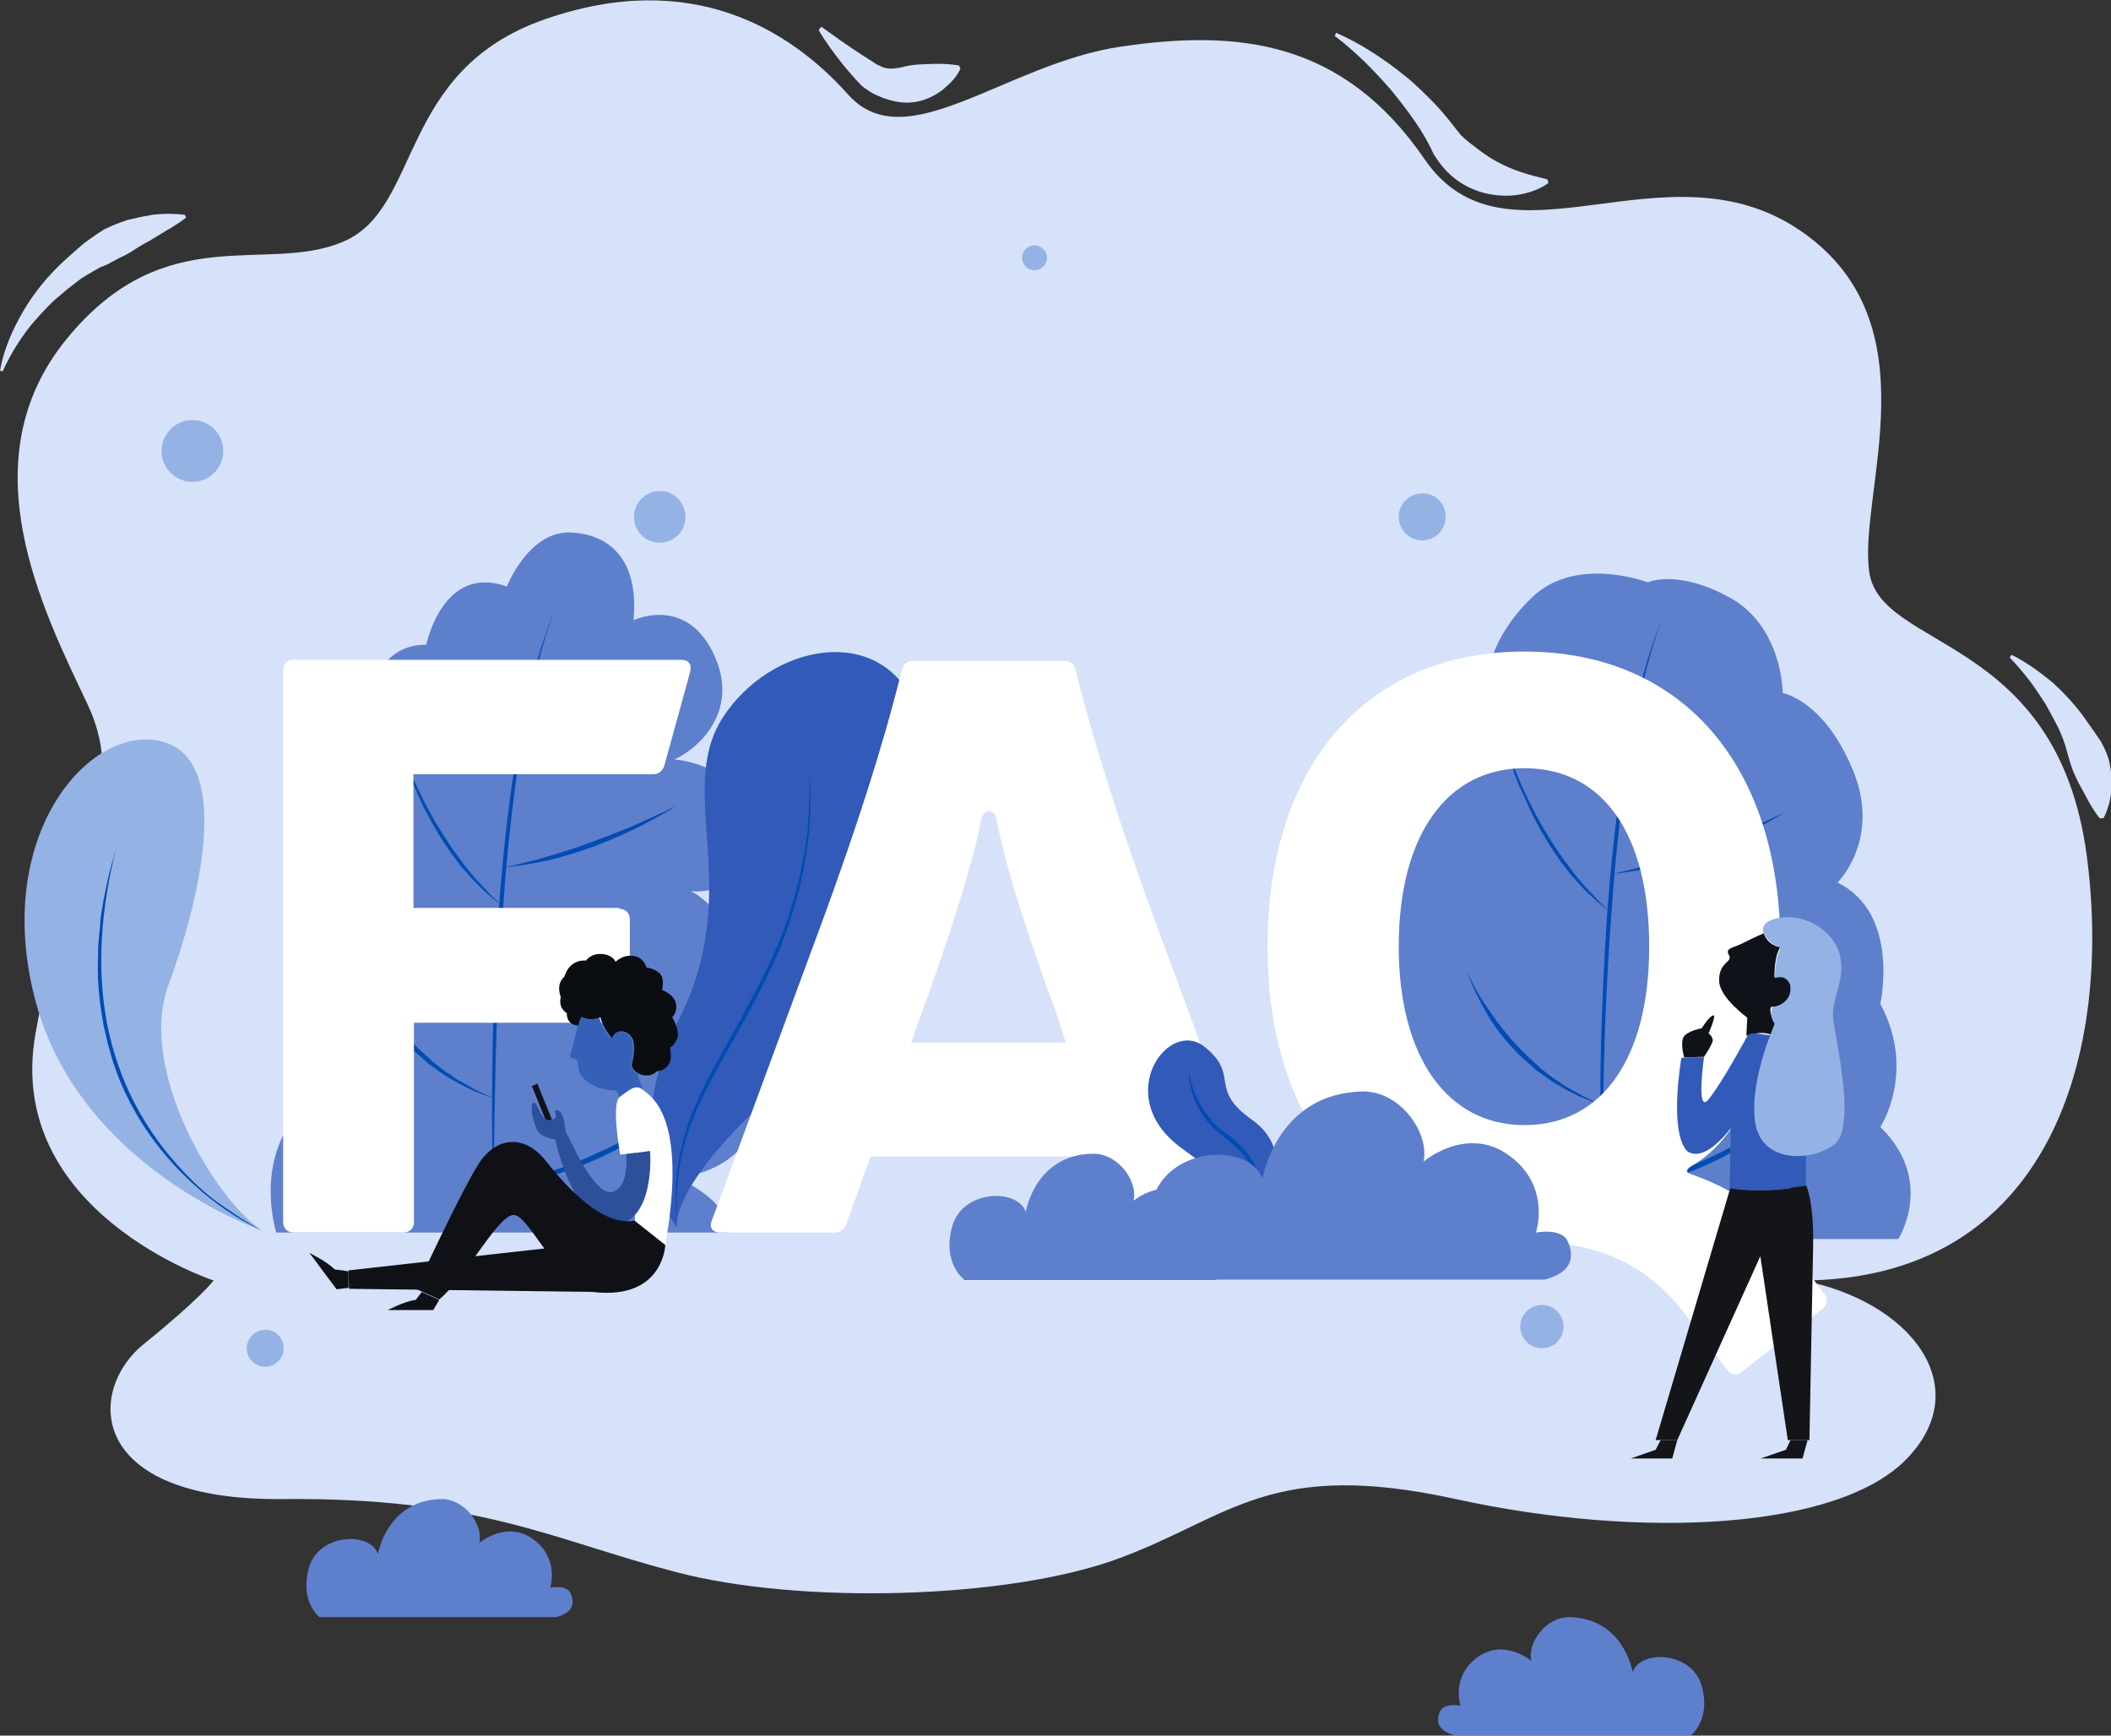 <svg width="315" height="259" viewBox="0 0 315 259" fill="none" xmlns="http://www.w3.org/2000/svg">
<rect x="0" y="0" width="315" height="259" fill="#333333" stroke="none"/>
<g clip-path="url(#clip0)">
<path d="M31.878 191.085C31.878 191.085 29.885 193.768 21.435 200.58C12.985 207.393 12.71 223.976 42.183 223.701C71.656 223.425 82.305 229.756 100.786 234.573C119.198 239.458 150.458 238.701 167.084 232.508C183.71 226.315 189.55 217.645 217.237 223.701C244.855 229.756 274.466 228.311 284.633 217.577C294.801 206.911 285.252 194.181 268.695 191.016H31.878V191.085Z" fill="#D5E2F9"/>
<path d="M300.161 97.71C302.359 98.811 304.351 100.256 306.275 101.838L307.649 103.146L308.954 104.522C309.779 105.485 310.603 106.449 311.29 107.481C312.046 108.513 312.733 109.545 313.489 110.646C314.107 111.747 314.657 112.986 314.863 114.293C315.344 116.839 315.138 119.591 313.901 122.069L313.351 122.137C312.871 121.587 312.527 121.036 312.183 120.486C311.84 119.935 311.565 119.454 311.29 118.903C311.016 118.422 310.741 117.871 310.466 117.389C310.329 117.114 310.191 116.908 310.054 116.633L309.71 115.876C308.748 113.949 308.474 111.678 307.58 109.614C307.168 108.582 306.619 107.618 306.069 106.586L305.245 105.073L304.283 103.628C303.046 101.701 301.535 99.843 299.886 98.123L300.161 97.71Z" fill="#D5E2F9"/>
<path d="M31.878 191.085C31.878 191.085 0.619 180.832 5.29 154.272C9.962 127.711 19.649 119.11 13.054 105.073C6.39 91.035 -4.878 68.81 9.893 50.644C24.733 32.409 39.848 41.079 51.39 35.987C62.932 30.896 59.359 10.528 81.275 2.89C103.122 -4.748 117.893 4.404 126.55 14.106C135.206 23.808 149.977 9.496 167.29 6.95C184.603 4.404 200.336 5.918 212.565 23.739C224.725 41.561 248.428 20.643 268.626 34.405C288.825 48.167 277.214 73.626 278.932 85.393C280.649 97.091 306.893 94.682 311.359 127.505C315.275 156.611 306.275 191.085 268.626 191.085H31.878Z" fill="#D5E2F9"/>
<path d="M0 55.323C0.55 52.158 1.855 49.199 3.504 46.378C5.153 43.557 7.282 41.011 9.687 38.809C10.305 38.258 10.924 37.708 11.542 37.157L12.504 36.332L13.534 35.575C14.221 35.093 14.908 34.611 15.595 34.199C16.351 33.854 17.107 33.51 17.863 33.235L19.03 32.822L20.267 32.547C21.092 32.341 21.916 32.203 22.672 32.065C24.321 31.859 25.97 31.859 27.618 32.065L27.756 32.478C26.382 33.579 25.008 34.267 23.702 35.093C23.015 35.506 22.397 35.919 21.71 36.263L20.748 36.813L19.786 37.432C19.168 37.845 18.481 38.189 17.863 38.465C17.244 38.809 16.557 39.153 15.939 39.497L14.908 39.91L13.947 40.46C13.328 40.804 12.641 41.217 12.023 41.63L10.237 43.006C9.618 43.488 9.137 43.969 8.519 44.451C7.901 44.933 7.42 45.483 6.87 46.034C6.321 46.584 5.84 47.135 5.359 47.685C4.328 48.786 3.435 50.093 2.611 51.332C1.786 52.639 1.031 54.016 0.412 55.392L0 55.323Z" fill="#D5E2F9"/>
<path d="M122.565 3.991C124.213 5.161 125.862 6.399 127.58 7.5C128.404 8.051 129.229 8.601 130.122 9.152L130.74 9.565C130.946 9.702 131.084 9.702 131.29 9.84C131.427 9.909 131.633 9.977 131.771 10.046C131.908 10.115 132.114 10.115 132.32 10.184C133.007 10.322 133.763 10.184 134.519 10.046C135.274 9.84 136.03 9.702 136.923 9.633C138.71 9.565 140.633 9.358 143.107 9.771L143.313 10.253C142.763 11.422 142.007 12.248 141.114 13.005C140.29 13.762 139.259 14.381 138.16 14.794C137.061 15.207 135.824 15.413 134.519 15.276C133.213 15.138 131.908 14.725 130.74 14.175C130.465 14.037 130.122 13.9 129.847 13.693C129.572 13.487 129.297 13.349 129.023 13.143C128.748 12.936 128.473 12.73 128.336 12.523L127.786 11.973C127.099 11.216 126.412 10.39 125.725 9.565C124.42 7.913 123.183 6.262 122.152 4.473L122.565 3.991Z" fill="#D5E2F9"/>
<path d="M199.374 4.886C201.229 5.711 203.015 6.675 204.733 7.776C206.45 8.876 208.099 10.046 209.679 11.354C210.504 11.973 211.26 12.73 212.015 13.418C212.771 14.175 213.527 14.863 214.214 15.62C215.657 17.134 216.893 18.785 218.199 20.436L217.992 20.161C218.817 20.987 219.779 21.675 220.672 22.363C221.565 23.051 222.527 23.671 223.557 24.221C224.588 24.771 225.687 25.253 226.924 25.666C228.16 26.079 229.466 26.423 230.908 26.767L231.046 27.317C229.809 28.212 228.298 28.762 226.718 29.038C225.137 29.313 223.489 29.244 221.908 28.9C220.328 28.556 218.748 27.868 217.443 26.905C216.069 25.941 214.97 24.634 214.145 23.326L213.939 23.051C213.183 21.331 212.221 19.68 211.122 18.097C210.023 16.514 208.855 15.001 207.618 13.487C206.382 12.042 205.008 10.597 203.634 9.221C202.191 7.844 200.748 6.537 199.168 5.367L199.374 4.886Z" fill="#D5E2F9"/>
<path d="M75.642 87.526C75.642 87.526 78.939 78.994 85.397 79.475C91.855 79.888 95.29 84.498 94.535 92.549C94.535 92.549 102.161 88.902 106.352 97.297C110.542 105.692 104.634 111.472 100.649 113.33C100.649 113.33 107.313 113.743 110.955 118.903C114.596 124.064 112.26 133.491 103.123 133.009C103.123 133.009 107.863 135.142 109.237 141.473C110.542 147.803 102.779 152.207 102.779 152.207C102.779 152.207 111.229 152.414 112.603 163.492C114.046 174.57 101.061 175.809 101.061 175.809C101.061 175.809 108.894 178.974 108.687 183.929H41.222C41.222 183.929 36.55 169.203 49.397 162.322C49.397 162.322 40.466 152.138 48.435 141.473C48.435 141.473 43.283 135.211 46.718 129.087C46.718 129.087 42.871 122.069 49.191 119.316C49.191 119.316 46.718 109.82 54.55 107.894C54.55 107.894 54.55 96.196 63.619 96.196C63.619 96.127 66.092 84.085 75.642 87.526Z" fill="#5E7FCC"/>
<path d="M73.786 183.86C73.443 176.084 73.374 168.24 73.443 160.464C73.512 152.689 73.855 144.845 74.336 137.069C74.886 129.294 75.641 121.518 76.878 113.811C78.183 106.105 79.763 98.398 82.718 91.173C81.344 94.82 80.313 98.604 79.489 102.389C78.664 106.173 77.977 110.027 77.359 113.88C76.809 117.734 76.328 121.587 75.916 125.509C75.504 129.362 75.229 133.285 74.954 137.138C74.405 144.913 74.061 152.689 73.924 160.464C73.786 164.387 73.786 168.24 73.718 172.162C73.786 176.084 73.786 180.006 73.786 183.86Z" fill="#004CB2"/>
<path d="M59.703 111.059C60.047 112.229 60.459 113.33 60.94 114.431C61.352 115.532 61.833 116.633 62.383 117.734C63.413 119.935 64.512 122 65.818 124.064C66.436 125.096 67.123 126.06 67.81 127.092C68.566 128.055 69.184 129.018 70.008 129.982C70.421 130.463 70.764 130.945 71.176 131.358L72.413 132.665C73.169 133.56 74.131 134.385 74.955 135.211C73.031 133.697 71.245 132.115 69.665 130.257C69.253 129.844 68.841 129.362 68.497 128.881L67.398 127.436C66.711 126.404 66.024 125.44 65.405 124.408C64.169 122.344 63.001 120.211 62.108 117.94C60.94 115.738 60.184 113.467 59.703 111.059Z" fill="#004CB2"/>
<path d="M75.23 129.431C76.329 129.225 77.428 128.95 78.527 128.674C79.626 128.399 80.726 128.124 81.825 127.78C83.955 127.16 86.153 126.472 88.283 125.647C90.413 124.89 92.474 124.064 94.603 123.17C96.665 122.275 98.726 121.312 100.787 120.348C99.825 120.968 98.863 121.518 97.832 122.069C96.802 122.619 95.84 123.17 94.81 123.651C92.749 124.683 90.688 125.509 88.558 126.335C86.428 127.092 84.23 127.78 82.031 128.33C79.764 128.812 77.497 129.225 75.23 129.431Z" fill="#004CB2"/>
<path d="M53.588 143.95C54.069 145.051 54.618 146.152 55.237 147.184C55.512 147.735 55.855 148.216 56.199 148.767L57.229 150.281C58.603 152.276 60.115 154.134 61.832 155.854C62.657 156.749 63.618 157.506 64.443 158.331C65.405 159.088 66.298 159.845 67.328 160.464C67.809 160.808 68.29 161.153 68.84 161.428L70.42 162.322C70.901 162.666 71.519 162.873 72.069 163.148C72.618 163.423 73.168 163.63 73.718 163.905C73.168 163.698 72.55 163.492 72 163.286C71.451 163.079 70.832 162.873 70.282 162.598L68.634 161.772C68.084 161.497 67.603 161.153 67.053 160.877C65.954 160.258 65.061 159.501 64.031 158.813C63.138 157.987 62.176 157.23 61.282 156.336C59.565 154.616 57.985 152.689 56.748 150.625C55.443 148.423 54.275 146.221 53.588 143.95Z" fill="#004CB2"/>
<path d="M73.649 177.116C74.955 176.841 76.26 176.566 77.565 176.222L79.489 175.671L81.413 175.052C83.955 174.226 86.428 173.332 88.901 172.162C90.138 171.612 91.306 171.061 92.474 170.442C93.092 170.167 93.642 169.823 94.191 169.478C94.741 169.134 95.359 168.79 95.909 168.446L97.626 167.414L99.275 166.244L100.1 165.694L100.856 165.075C101.405 164.662 101.886 164.249 102.436 163.836C100.512 165.694 98.52 167.483 96.252 168.997C93.985 170.511 91.649 171.818 89.176 172.919C86.703 174.02 84.161 174.914 81.619 175.671C79.008 176.291 76.329 176.841 73.649 177.116Z" fill="#004CB2"/>
<path d="M100.993 183.172C100.993 183.172 91.718 171.405 101.405 151.932C111.092 132.459 100.718 118.146 107.863 107.068C115.008 95.99 131.428 92.893 136.581 105.417C141.733 117.94 137.062 144.845 118.306 160.671C99.619 176.428 100.993 183.172 100.993 183.172Z" fill="#315AB9"/>
<path d="M120.711 114.981C121.329 120.968 120.642 127.092 119.199 132.94C118.444 135.899 117.482 138.721 116.383 141.542C115.215 144.294 113.841 147.046 112.467 149.73C111.024 152.414 109.512 155.028 108.07 157.643C106.558 160.258 105.184 162.942 103.947 165.625C102.78 168.378 101.818 171.268 101.405 174.226C100.925 177.185 100.856 180.213 101.131 183.24C100.787 180.282 100.718 177.185 101.131 174.226C101.543 171.199 102.367 168.309 103.535 165.488C104.703 162.666 106.146 159.983 107.589 157.368C109.031 154.753 110.543 152.138 111.917 149.455C113.36 146.84 114.665 144.088 115.902 141.404C117.07 138.652 118.031 135.762 118.787 132.872C119.543 129.982 120.161 127.023 120.505 124.064C120.711 120.968 120.917 117.94 120.711 114.981Z" fill="#004CB2"/>
<path d="M222.046 101.082C222.046 101.082 209.336 100.875 208.306 116.426C208.306 116.426 201.71 120.142 201.916 128.193C202.191 136.312 206.725 138.376 206.725 138.376C206.725 138.376 203.153 141.611 201.916 146.496C200.611 151.382 203.703 155.235 207.275 156.749C207.275 156.749 200.886 167.345 205.214 172.988C207.481 176.497 211.328 176.497 211.328 176.497C211.328 176.497 207.756 181.451 209.267 184.892H283.26C283.26 184.892 288.825 176.222 280.58 168.171C280.58 168.171 286.008 159.983 280.58 149.799C280.58 149.799 283.603 136.312 274.191 131.702C274.191 131.702 280.786 125.234 276.458 114.844C272.13 104.453 266.015 103.421 266.015 103.421C266.015 103.421 266.015 93.513 258.115 89.177C250.214 84.843 245.886 86.907 245.886 86.907C245.886 86.907 235.168 82.778 228.573 89.177C222.046 95.508 222.046 101.082 222.046 101.082Z" fill="#5E7FCC"/>
<path d="M239.153 184.823C238.809 177.048 238.74 169.203 238.809 161.428C238.878 153.652 239.221 145.808 239.702 138.032C240.252 130.257 241.008 122.481 242.244 114.775C243.55 107.068 245.13 99.361 248.084 92.136C246.71 95.783 245.679 99.568 244.855 103.352C244.03 107.137 243.343 110.99 242.725 114.844C242.175 118.697 241.695 122.55 241.282 126.472C240.87 130.326 240.595 134.248 240.321 138.101C239.771 145.877 239.427 153.652 239.29 161.428C239.221 165.35 239.153 169.203 239.084 173.125C239.153 177.048 239.153 180.97 239.153 184.823Z" fill="#004CB2"/>
<path d="M225.069 112.022C225.413 113.192 225.825 114.293 226.306 115.394C226.718 116.495 227.199 117.596 227.749 118.697C228.779 120.899 229.878 122.963 231.184 125.027C231.802 126.06 232.489 127.023 233.176 128.055C233.932 129.018 234.55 129.982 235.375 130.945C235.787 131.427 236.13 131.908 236.543 132.321L237.779 133.629C238.535 134.523 239.497 135.349 240.321 136.175C238.398 134.661 236.611 133.078 235.031 131.22C234.619 130.807 234.207 130.326 233.863 129.844L232.764 128.399C232.077 127.367 231.39 126.404 230.772 125.371C229.535 123.307 228.367 121.174 227.474 118.903C226.306 116.701 225.55 114.431 225.069 112.022Z" fill="#004CB2"/>
<path d="M240.596 130.395C241.695 130.188 242.794 129.913 243.893 129.638C244.993 129.362 246.092 129.087 247.191 128.743C249.321 128.124 251.519 127.436 253.649 126.61C255.779 125.853 257.84 125.027 259.97 124.133C262.031 123.238 264.092 122.275 266.153 121.312C265.191 121.931 264.229 122.481 263.199 123.032C262.168 123.582 261.206 124.133 260.176 124.615C258.115 125.647 256.054 126.472 253.924 127.298C251.794 128.055 249.596 128.743 247.397 129.294C245.061 129.775 242.863 130.188 240.596 130.395Z" fill="#004CB2"/>
<path d="M218.886 144.913C219.367 146.014 219.916 147.115 220.535 148.147C220.809 148.698 221.153 149.18 221.496 149.73L222.527 151.244C223.901 153.239 225.412 155.097 227.13 156.817C227.954 157.712 228.916 158.469 229.741 159.295C230.703 160.052 231.596 160.808 232.626 161.428C233.107 161.772 233.588 162.116 234.138 162.391L235.718 163.286C236.199 163.63 236.817 163.836 237.367 164.111C237.916 164.387 238.466 164.593 239.015 164.868C238.466 164.662 237.848 164.455 237.298 164.249C236.748 164.043 236.13 163.836 235.58 163.561L233.932 162.735C233.382 162.46 232.901 162.116 232.351 161.841C231.252 161.221 230.359 160.464 229.328 159.776C228.435 158.951 227.474 158.194 226.58 157.299C224.863 155.579 223.283 153.652 222.046 151.588C220.809 149.386 219.641 147.184 218.886 144.913Z" fill="#004CB2"/>
<path d="M239.016 178.08C240.321 177.804 241.626 177.529 242.932 177.185L244.855 176.635L246.779 176.015C249.321 175.19 251.794 174.295 254.268 173.125C255.504 172.575 256.672 172.024 257.84 171.405C258.458 171.13 259.008 170.786 259.558 170.442C260.107 170.098 260.726 169.754 261.275 169.41L262.993 168.378L264.642 167.208L265.466 166.657L266.222 166.038C266.771 165.625 267.252 165.212 267.802 164.799C265.878 166.657 263.886 168.446 261.619 169.96C259.351 171.474 257.016 172.781 254.542 173.882C252.069 174.983 249.527 175.878 246.985 176.635C244.374 177.254 241.695 177.804 239.016 178.08Z" fill="#004CB2"/>
<path d="M39.023 183.585C39.023 183.585 12.092 174.433 5.359 149.592C-1.374 124.752 13.397 107.894 24.115 110.646C34.832 113.33 29.817 134.317 25.145 146.978C20.474 159.57 32.016 178.905 39.023 183.585Z" fill="#95B2E5"/>
<path d="M39.023 183.584C33.94 181.245 29.474 177.667 25.695 173.538C23.84 171.474 22.123 169.203 20.68 166.795C19.237 164.387 18.001 161.841 17.108 159.157C16.833 158.469 16.695 157.85 16.489 157.162C16.283 156.473 16.077 155.785 15.94 155.097L15.459 153.033L15.115 150.969C14.703 148.216 14.497 145.395 14.634 142.574C14.634 141.886 14.634 141.198 14.703 140.441L14.909 138.376L14.978 137.344L15.115 136.312L15.459 134.248C15.733 132.872 16.008 131.495 16.352 130.119C16.695 128.743 17.108 127.436 17.451 126.06C16.077 131.495 15.184 137 15.115 142.574C15.046 148.147 15.802 153.721 17.657 158.951C19.443 164.18 22.329 169.066 25.97 173.263C27.756 175.327 29.749 177.323 31.947 179.043C34.283 180.694 36.55 182.277 39.023 183.584Z" fill="#004CB2"/>
<path d="M92.405 135.624C93.367 135.624 93.985 136.243 93.985 137.207V151.037C93.985 152.001 93.367 152.62 92.405 152.62H61.763V182.346C61.763 183.309 61.145 183.929 60.183 183.929H43.832C42.87 183.929 42.252 183.309 42.252 182.346V100.049C42.252 99.086 42.87 98.467 43.832 98.467H101.679C102.779 98.467 103.26 99.155 102.985 100.256L99.138 114.224C98.863 115.05 98.313 115.532 97.42 115.532H61.695V135.486H92.405V135.624Z" fill="white"/>
<path d="M129.916 172.575L126.275 182.69C125.931 183.516 125.313 183.929 124.489 183.929H107.519C106.282 183.929 105.802 183.172 106.214 182.139L123.183 136.175C127.649 123.858 131.565 112.091 134.588 99.912C134.794 99.086 135.412 98.604 136.374 98.604H158.702C159.664 98.604 160.282 99.086 160.489 99.912C163.511 112.091 167.427 123.858 171.893 136.175L188.863 182.139C189.206 183.24 188.725 183.929 187.557 183.929H170.588C169.763 183.929 169.145 183.584 168.802 182.69L165.16 172.575H129.916ZM157.466 150.762C153.962 141.266 150.115 129.913 148.672 122.137C148.328 120.692 146.886 120.692 146.473 122.137C144.893 129.982 141.183 141.129 137.679 150.762L135.962 155.579H159.046L157.466 150.762Z" fill="white"/>
<path d="M259.901 204.709C259.214 205.328 258.321 205.191 257.771 204.503L252 196.796C246.71 189.709 239.977 185.236 227.474 185.236C203.909 185.236 189.138 168.24 189.138 141.266C189.138 114.155 203.909 97.228 227.474 97.228C251.038 97.228 265.672 114.224 265.672 141.266C265.672 154.96 260.863 168.928 252.825 173.745C251.382 174.57 251.382 174.983 252.825 175.396C259.832 177.942 263.061 180.97 266.771 185.718L272.199 193.08C272.817 193.837 272.68 194.663 271.993 195.282L259.901 204.709ZM227.474 167.896C239.153 167.896 246.092 157.781 246.092 141.266C246.092 124.408 239.153 114.637 227.474 114.637C216.069 114.637 208.718 124.408 208.718 141.266C208.718 157.781 216 167.896 227.474 167.896Z" fill="white"/>
<path d="M189.207 180.419C189.207 180.419 193.604 171.887 186.871 167.139C180.138 162.391 185.153 160.533 179.726 156.198C174.298 151.863 165.848 163.63 176.222 171.268C186.596 178.905 189.207 180.419 189.207 180.419Z" fill="#315AB9"/>
<path d="M189.206 180.419C189 179.387 188.726 178.424 188.382 177.46C188.038 176.497 187.626 175.603 187.145 174.708C186.664 173.813 186.115 172.988 185.428 172.231C184.741 171.474 184.054 170.786 183.298 170.167L182.061 169.203C181.649 168.859 181.306 168.515 180.893 168.171C180.206 167.414 179.519 166.588 179.038 165.694C178.008 163.905 177.39 161.841 177.39 159.776C177.527 160.808 177.802 161.772 178.145 162.735C178.489 163.698 178.97 164.593 179.451 165.419C180 166.244 180.619 167.001 181.306 167.758C181.649 168.102 181.993 168.446 182.405 168.722L183.642 169.616C184.466 170.235 185.222 170.992 185.909 171.818C186.527 172.644 187.145 173.538 187.558 174.433C188.519 176.359 189.138 178.355 189.206 180.419Z" fill="#004CB2"/>
<path d="M143.862 190.947C143.862 190.947 140.565 188.539 142.076 183.034C143.588 177.529 151.763 177.254 153.068 180.832C153.068 180.832 154.443 172.231 163.168 172.162C166.878 172.162 169.832 176.291 169.145 179.181C169.145 179.181 173.473 175.534 177.733 178.561C181.923 181.658 180.412 186.268 180.412 186.268C180.412 186.268 182.954 185.786 183.572 187.163C184.191 188.539 184.122 190.259 181.305 191.016H143.862V190.947Z" fill="#5E7FCC"/>
<path d="M47.748 241.385C47.748 241.385 44.657 239.114 46.099 233.953C47.542 228.793 55.237 228.517 56.405 231.889C56.405 231.889 57.71 223.838 65.886 223.701C69.389 223.701 72.138 227.554 71.519 230.238C71.519 230.238 75.573 226.797 79.557 229.687C83.542 232.577 82.099 236.912 82.099 236.912C82.099 236.912 84.504 236.43 85.122 237.738C85.741 239.045 85.672 240.628 82.993 241.316H47.748V241.385Z" fill="#5E7FCC"/>
<path d="M252.275 259C252.275 259 255.366 256.729 253.924 251.569C252.481 246.408 244.786 246.133 243.618 249.504C243.618 249.504 242.313 241.454 234.137 241.316C230.634 241.316 227.885 245.169 228.504 247.853C228.504 247.853 224.45 244.412 220.466 247.302C216.481 250.192 217.924 254.527 217.924 254.527C217.924 254.527 215.519 254.046 214.901 255.353C214.282 256.66 214.351 258.243 217.031 258.931H252.275V259Z" fill="#5E7FCC"/>
<path d="M174.641 190.947C174.641 190.947 169.695 187.3 171.962 179.112C174.229 170.923 186.458 170.511 188.382 175.878C188.382 175.878 190.511 163.079 203.427 162.873C208.992 162.873 213.321 169.066 212.427 173.332C212.427 173.332 218.885 167.827 225.206 172.437C231.527 177.048 229.191 183.929 229.191 183.929C229.191 183.929 233.038 183.172 233.931 185.236C234.893 187.369 234.756 189.846 230.496 190.947H174.641Z" fill="#5E7FCC"/>
<path d="M28.717 71.906C31.259 71.906 33.32 69.842 33.32 67.296C33.32 64.75 31.259 62.686 28.717 62.686C26.175 62.686 24.114 64.75 24.114 67.296C24.114 69.842 26.175 71.906 28.717 71.906Z" fill="#95B2E5"/>
<path d="M102.297 77.136C102.297 79.269 100.58 80.989 98.45 80.989C96.32 80.989 94.603 79.269 94.603 77.136C94.603 75.003 96.32 73.282 98.45 73.282C100.511 73.214 102.297 75.003 102.297 77.136Z" fill="#95B2E5"/>
<path d="M215.724 77.136C215.724 79.062 214.144 80.645 212.221 80.645C210.297 80.645 208.717 79.062 208.717 77.136C208.717 75.209 210.297 73.626 212.221 73.626C214.144 73.558 215.724 75.14 215.724 77.136Z" fill="#95B2E5"/>
<path d="M42.32 201.2C42.32 202.714 41.084 203.952 39.572 203.952C38.061 203.952 36.824 202.714 36.824 201.2C36.824 199.686 38.061 198.447 39.572 198.447C41.084 198.379 42.32 199.617 42.32 201.2Z" fill="#95B2E5"/>
<path d="M233.312 197.966C233.312 199.755 231.87 201.2 230.083 201.2C228.297 201.2 226.854 199.755 226.854 197.966C226.854 196.177 228.297 194.732 230.083 194.732C231.87 194.732 233.312 196.177 233.312 197.966Z" fill="#95B2E5"/>
<path d="M156.228 38.465C156.228 39.497 155.404 40.322 154.374 40.322C153.343 40.322 152.519 39.497 152.519 38.465C152.519 37.432 153.343 36.607 154.374 36.607C155.404 36.676 156.228 37.432 156.228 38.465Z" fill="#95B2E5"/>
<path d="M263.199 139.271C263.199 139.271 262.168 139.684 260.519 140.51C258.87 141.404 257.909 141.404 257.84 141.955C257.771 142.505 258.252 142.574 258.046 143.124C257.84 143.675 256.397 144.156 256.535 146.496C256.672 148.904 260.725 151.863 260.725 151.863L260.588 154.547C260.588 154.547 262.993 153.652 264.573 154.547L264.779 152.689C264.779 152.689 263.748 150.625 264.367 150.212C264.367 150.212 265.397 150.556 266.703 149.042C268.008 147.528 266.634 145.12 264.779 145.808C264.779 145.808 264.71 142.643 265.672 141.335C265.741 141.404 263.748 141.129 263.199 139.271Z" fill="#10121A"/>
<path d="M260.725 154.616C260.725 154.616 256.946 161.634 254.954 164.043C253.03 166.451 254.267 157.781 254.267 157.781C254.267 157.781 252.343 157.712 250.901 157.85C250.901 157.85 248.977 168.722 251.725 171.749C251.725 171.749 252.756 172.713 254.611 171.749C256.466 170.786 258.252 168.378 258.252 168.378L258.114 177.323C258.114 177.323 264.71 178.08 269.45 176.91C269.45 176.91 269.588 165.006 269.45 162.116C269.313 159.226 267.183 154.891 264.641 154.547C262.099 154.272 261.137 153.927 260.725 154.616Z" fill="#315AB9"/>
<path d="M247.054 214.893H250.283L267.252 177.323C267.252 177.323 262.718 178.011 258.183 177.323L247.054 214.893Z" fill="#141519"/>
<path d="M269.52 176.91C269.52 176.91 270.688 179.249 270.55 185.993C270.413 192.736 270.001 214.893 270.001 214.893H266.772L262.649 187.3L267.184 177.254L269.52 176.91Z" fill="#141519"/>
<path d="M247.809 214.893L247.054 216.338L243.344 217.645H249.527L250.283 214.893H247.809Z" fill="#141519"/>
<path d="M267.183 214.893L266.496 216.338L262.718 217.645H268.97L269.725 214.893H267.183Z" fill="#141519"/>
<path d="M251.313 157.781C251.313 157.781 250.626 155.51 251.313 154.616C252 153.79 253.924 153.446 253.924 153.446C253.924 153.446 255.023 151.657 255.641 151.519C256.191 151.382 254.954 154.203 254.954 154.203C254.954 154.203 255.504 154.616 255.573 155.166C255.641 155.717 254.267 157.712 254.267 157.712L251.313 157.781Z" fill="#10121A"/>
<path d="M263.199 139.271C263.199 139.271 262.168 137.413 265.809 136.931C269.451 136.45 273.779 138.858 274.603 142.78C275.359 146.634 273.16 148.904 273.573 152.345C274.054 155.785 277.008 168.378 273.641 170.855C270.275 173.332 262.786 173.676 261.893 167.414C261 161.152 264.847 152.758 264.847 152.758C264.847 152.758 264.023 152.001 264.435 150.281C264.435 150.281 267.252 150.074 267.183 147.391C267.252 146.496 266.428 145.464 264.847 145.946C264.847 145.946 264.847 142.711 265.741 141.473C265.741 141.404 263.954 140.991 263.199 139.271Z" fill="#95B2E5"/>
<path d="M80.192 161.715L79.364 162.05L81.993 168.557L82.821 168.221L80.192 161.715Z" fill="#111319"/>
<path d="M49.947 189.433L52.008 189.709V192.186L50.221 192.392L46.168 186.956C46.237 187.025 48.71 188.195 49.947 189.433Z" fill="#0F1116"/>
<path d="M52.008 189.571L52.077 192.323L89.794 192.805L88.97 185.442L52.008 189.571Z" fill="#0F1116"/>
<path d="M86.633 151.794C86.633 151.794 86.153 153.308 85.74 155.028C85.397 156.749 84.847 157.437 85.191 157.781C85.534 158.125 85.878 157.85 86.153 158.331C86.427 158.813 85.878 160.12 87.664 161.428C89.45 162.804 91.992 162.735 91.992 162.735L92.473 163.767C92.473 163.767 93.847 162.116 95.977 162.735L95.084 160.258C95.084 160.258 94.053 159.57 94.122 158.882C94.122 158.882 94.672 157.437 94.397 155.579C94.122 153.79 91.786 153.239 91.168 155.028C91.168 155.028 89.794 153.377 89.45 151.863C89.519 151.794 88.282 152.482 86.633 151.794Z" fill="#3460B7"/>
<path d="M92.542 172.3C92.542 172.3 91.168 164.662 92.473 163.698C93.778 162.804 94.809 161.634 95.977 162.666C97.145 163.63 102.641 166.588 99.275 185.786C99.275 185.786 95.908 183.447 94.74 182.208L94.809 172.024L92.542 172.3Z" fill="white"/>
<path d="M84.71 169.341C84.71 169.341 88.626 178.493 91.306 177.873C93.985 177.323 93.436 172.231 93.436 172.231L97.008 171.749C97.008 171.749 97.764 180.97 92.749 182.621C87.733 184.273 84.023 175.465 82.855 170.029C82.855 170.029 80.794 169.754 80.245 168.79C79.695 167.827 78.939 165.075 79.558 164.593C80.245 164.111 80.519 167.345 82.1 167.139C83.68 166.933 82.512 165.9 82.924 165.694C83.336 165.488 84.023 166.107 84.229 167.552C84.573 170.029 84.71 169.341 84.71 169.341Z" fill="#2E4F99"/>
<path d="M99.275 185.786C99.275 185.786 99 193.975 88.626 192.805C83.198 191.635 79.145 181.727 76.809 181.314C74.473 180.901 69.664 190.534 65.542 193.906L62.038 192.323C62.038 192.323 68.496 178.424 71.244 173.951C73.924 169.478 78.32 169.272 81.412 173.194C84.504 177.116 89.931 183.103 94.672 182.139L99.275 185.786Z" fill="#0F1116"/>
<path d="M62.038 193.975L62.932 192.805L65.542 193.975L64.649 195.489H57.848C57.916 195.489 60.321 194.181 62.038 193.975Z" fill="#0F1116"/>
<path d="M100.305 151.794C100.305 151.794 101.129 151.037 100.854 149.73C100.58 148.354 98.793 147.735 98.793 147.735C98.793 147.735 99.206 146.152 98.519 145.326C97.832 144.569 96.457 144.363 96.457 144.363C96.457 144.363 96.045 142.78 94.465 142.643C92.885 142.436 91.854 143.537 91.854 143.537C91.854 143.537 91.511 142.505 89.862 142.367C88.144 142.23 87.457 143.331 87.457 143.331C84.778 143.193 84.228 145.739 84.228 145.739C82.854 146.909 83.679 148.767 83.679 148.767C83.267 150.487 84.572 151.175 84.572 151.175C84.572 153.102 86.29 153.033 86.29 153.033C86.496 152.276 86.702 151.794 86.702 151.794C88.351 152.482 89.587 151.794 89.587 151.794C89.931 153.308 91.305 154.96 91.305 154.96C91.854 153.239 94.19 153.721 94.534 155.51C94.809 157.299 94.259 158.813 94.259 158.813C94.19 159.57 95.221 160.189 95.221 160.189C97.076 161.015 98.038 159.845 98.038 159.845C98.038 159.845 99.137 159.845 99.755 158.882C100.374 157.918 99.961 156.336 99.961 156.336C99.961 156.336 100.717 155.992 101.129 154.753C101.335 153.446 100.305 151.794 100.305 151.794Z" fill="#0A0D12"/>
</g>
<defs>
<clipPath id="clip0">
<rect width="315" height="259" fill="white"/>
</clipPath>
</defs>
</svg>
